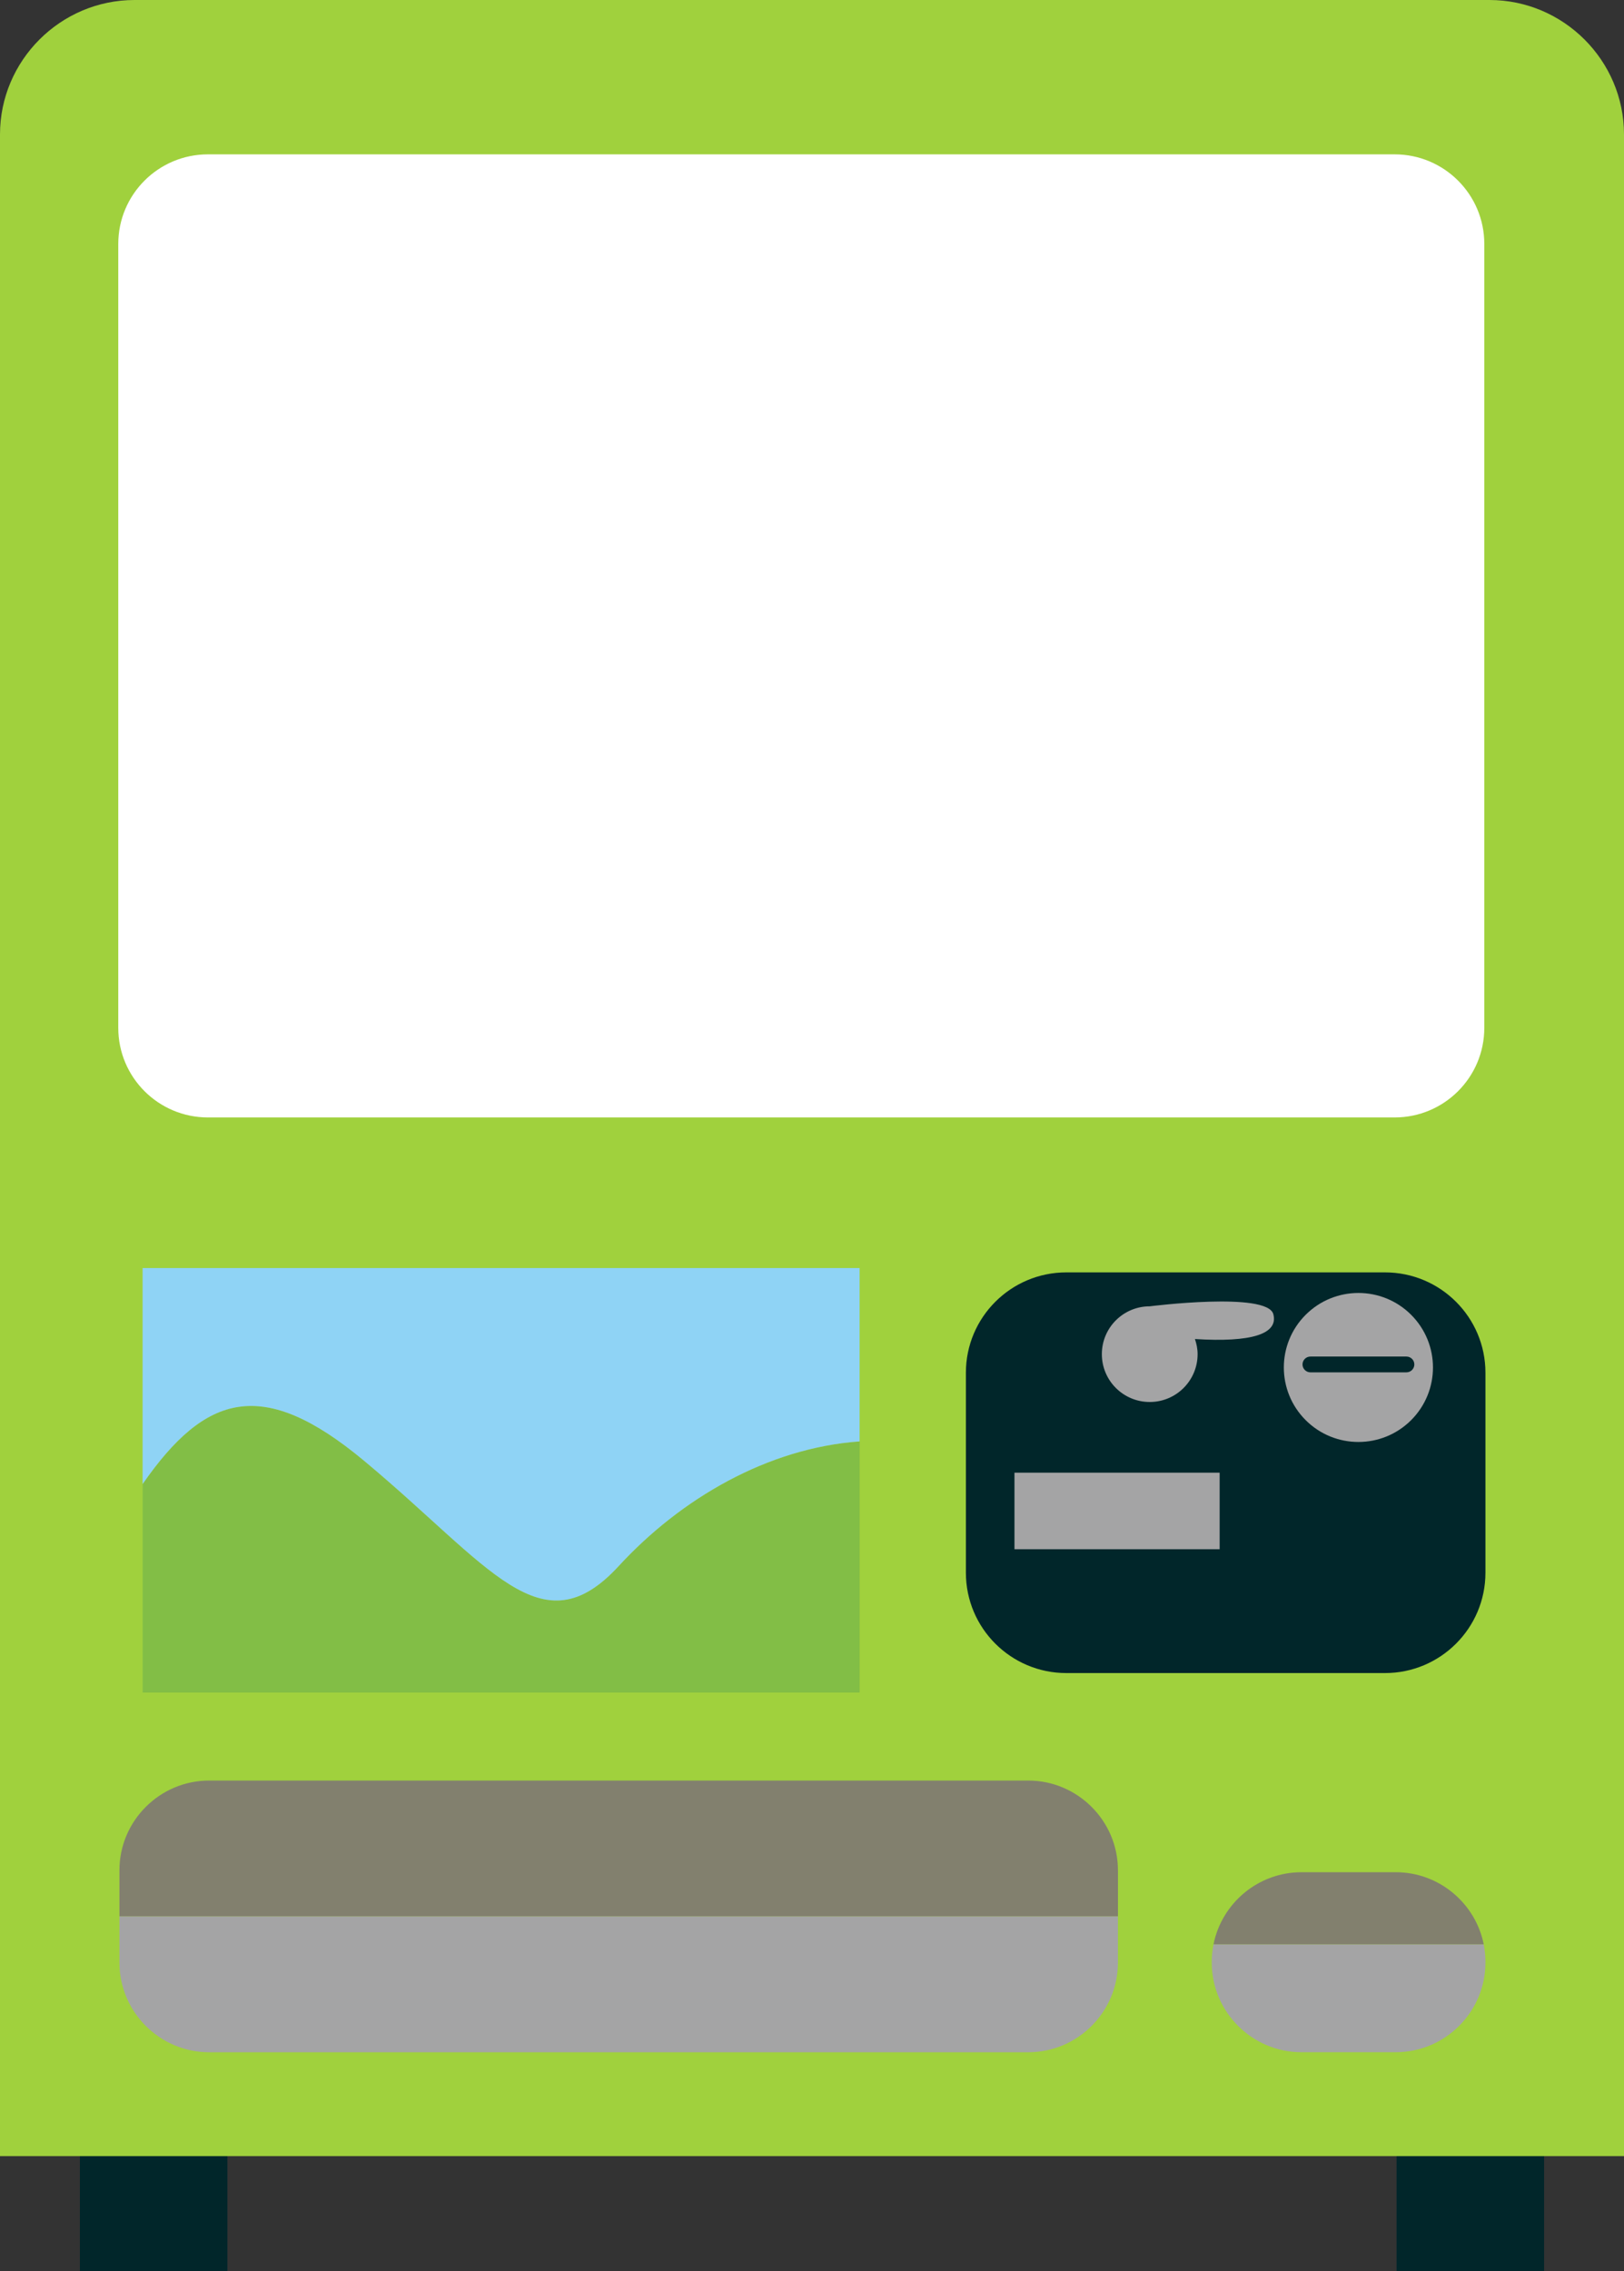 <svg width="357" height="499" viewBox="0 0 357 499" fill="none" xmlns="http://www.w3.org/2000/svg">
<rect x="0" y="0" width="357" height="499" fill="#333333" stroke="none"/>
<g clip-path="url(#clip0_150_4127)">
<path d="M49.995 461.301H17.566V499H49.995V461.301Z" fill="#01262A"/>
<path d="M339.433 461.301H307.004V499H339.433V461.301Z" fill="#01262A"/>
<path d="M357 29.527C357 13.288 343.693 0 327.431 0H29.569C13.307 0 0 13.288 0 29.527V473.701H357V29.527Z" fill="#A0D13D"/>
<path d="M304.456 279.545H234.414C222.217 279.545 212.329 289.42 212.329 301.6V345.521C212.329 357.701 222.217 367.576 234.414 367.576H304.456C316.654 367.576 326.542 357.701 326.542 345.521V301.6C326.542 289.42 316.654 279.545 304.456 279.545Z" fill="#01262A"/>
<path d="M245.751 410.875C245.751 400.045 236.877 391.192 226.041 391.192H45.969C35.125 391.192 26.259 400.054 26.259 410.875V421.039H245.76V410.875H245.751Z" fill="#82806E"/>
<path d="M26.259 421.04V431.204C26.259 442.033 35.133 450.886 45.969 450.886H226.041C236.885 450.886 245.751 442.025 245.751 431.204V421.04H26.259Z" fill="#A4A4A5"/>
<path d="M306.832 411.332H286.086C276.546 411.332 268.545 418.183 266.756 427.2H326.17C324.381 418.183 316.371 411.332 306.841 411.332H306.832Z" fill="#82806E"/>
<path d="M266.756 427.2C266.514 428.434 266.376 429.711 266.376 431.014V431.195C266.376 442.024 275.25 450.877 286.085 450.877H306.832C317.676 450.877 326.541 442.016 326.541 431.195V431.014C326.541 429.711 326.403 428.434 326.161 427.2H266.748H266.756Z" fill="#A4A4A5"/>
<path d="M136.005 344.079C118.965 362.597 107.845 344.079 80.03 320.928C57.806 302.437 45.199 306.122 31.357 326.054V371.855H188.972V316.683C168.788 318.116 149.674 329.221 136.005 344.079Z" fill="#82BE46"/>
<path d="M31.349 278.596V326.054C45.2 306.122 57.806 302.437 80.022 320.929C107.836 344.08 118.957 362.597 135.996 344.08C149.666 329.23 168.779 318.116 188.964 316.683V278.596H31.349Z" fill="#8FD3F5"/>
<path d="M310.205 312.011C316.606 305.619 316.606 295.254 310.205 288.862C303.803 282.47 293.425 282.47 287.024 288.862C280.622 295.254 280.622 305.619 287.024 312.011C293.425 318.403 303.803 318.403 310.205 312.011Z" fill="#A4A4A5"/>
<path d="M309.174 301.505H288.064C287.114 301.505 286.328 300.729 286.328 299.771C286.328 298.822 287.105 298.037 288.064 298.037H309.174C310.124 298.037 310.91 298.813 310.91 299.771C310.91 300.72 310.133 301.505 309.174 301.505Z" fill="#01262A"/>
<path d="M279.916 288.735C278.603 283.713 252.741 287.001 252.741 287.001C246.926 287.001 242.217 291.703 242.217 297.51C242.217 303.318 246.926 308.02 252.741 308.02C258.556 308.02 263.266 303.318 263.266 297.51C263.266 296.337 263.032 295.232 262.678 294.188C275.077 294.965 281.057 293.101 279.916 288.735Z" fill="#A4A4A5"/>
<path d="M268.113 323.552H223.008V340.369H268.113V323.552Z" fill="#A4A4A5"/>
</g>
<path d="M306.581 33.911H45.709C34.824 33.911 26 42.723 26 53.593V225.823C26 236.693 34.824 245.505 45.709 245.505H306.581C317.467 245.505 326.291 236.693 326.291 225.823V53.593C326.291 42.723 317.467 33.911 306.581 33.911Z" fill="white"/>
<defs>
<clipPath id="clip0_150_4127">
<rect width="357" height="499" fill="white"/>
</clipPath>
</defs>
</svg>
